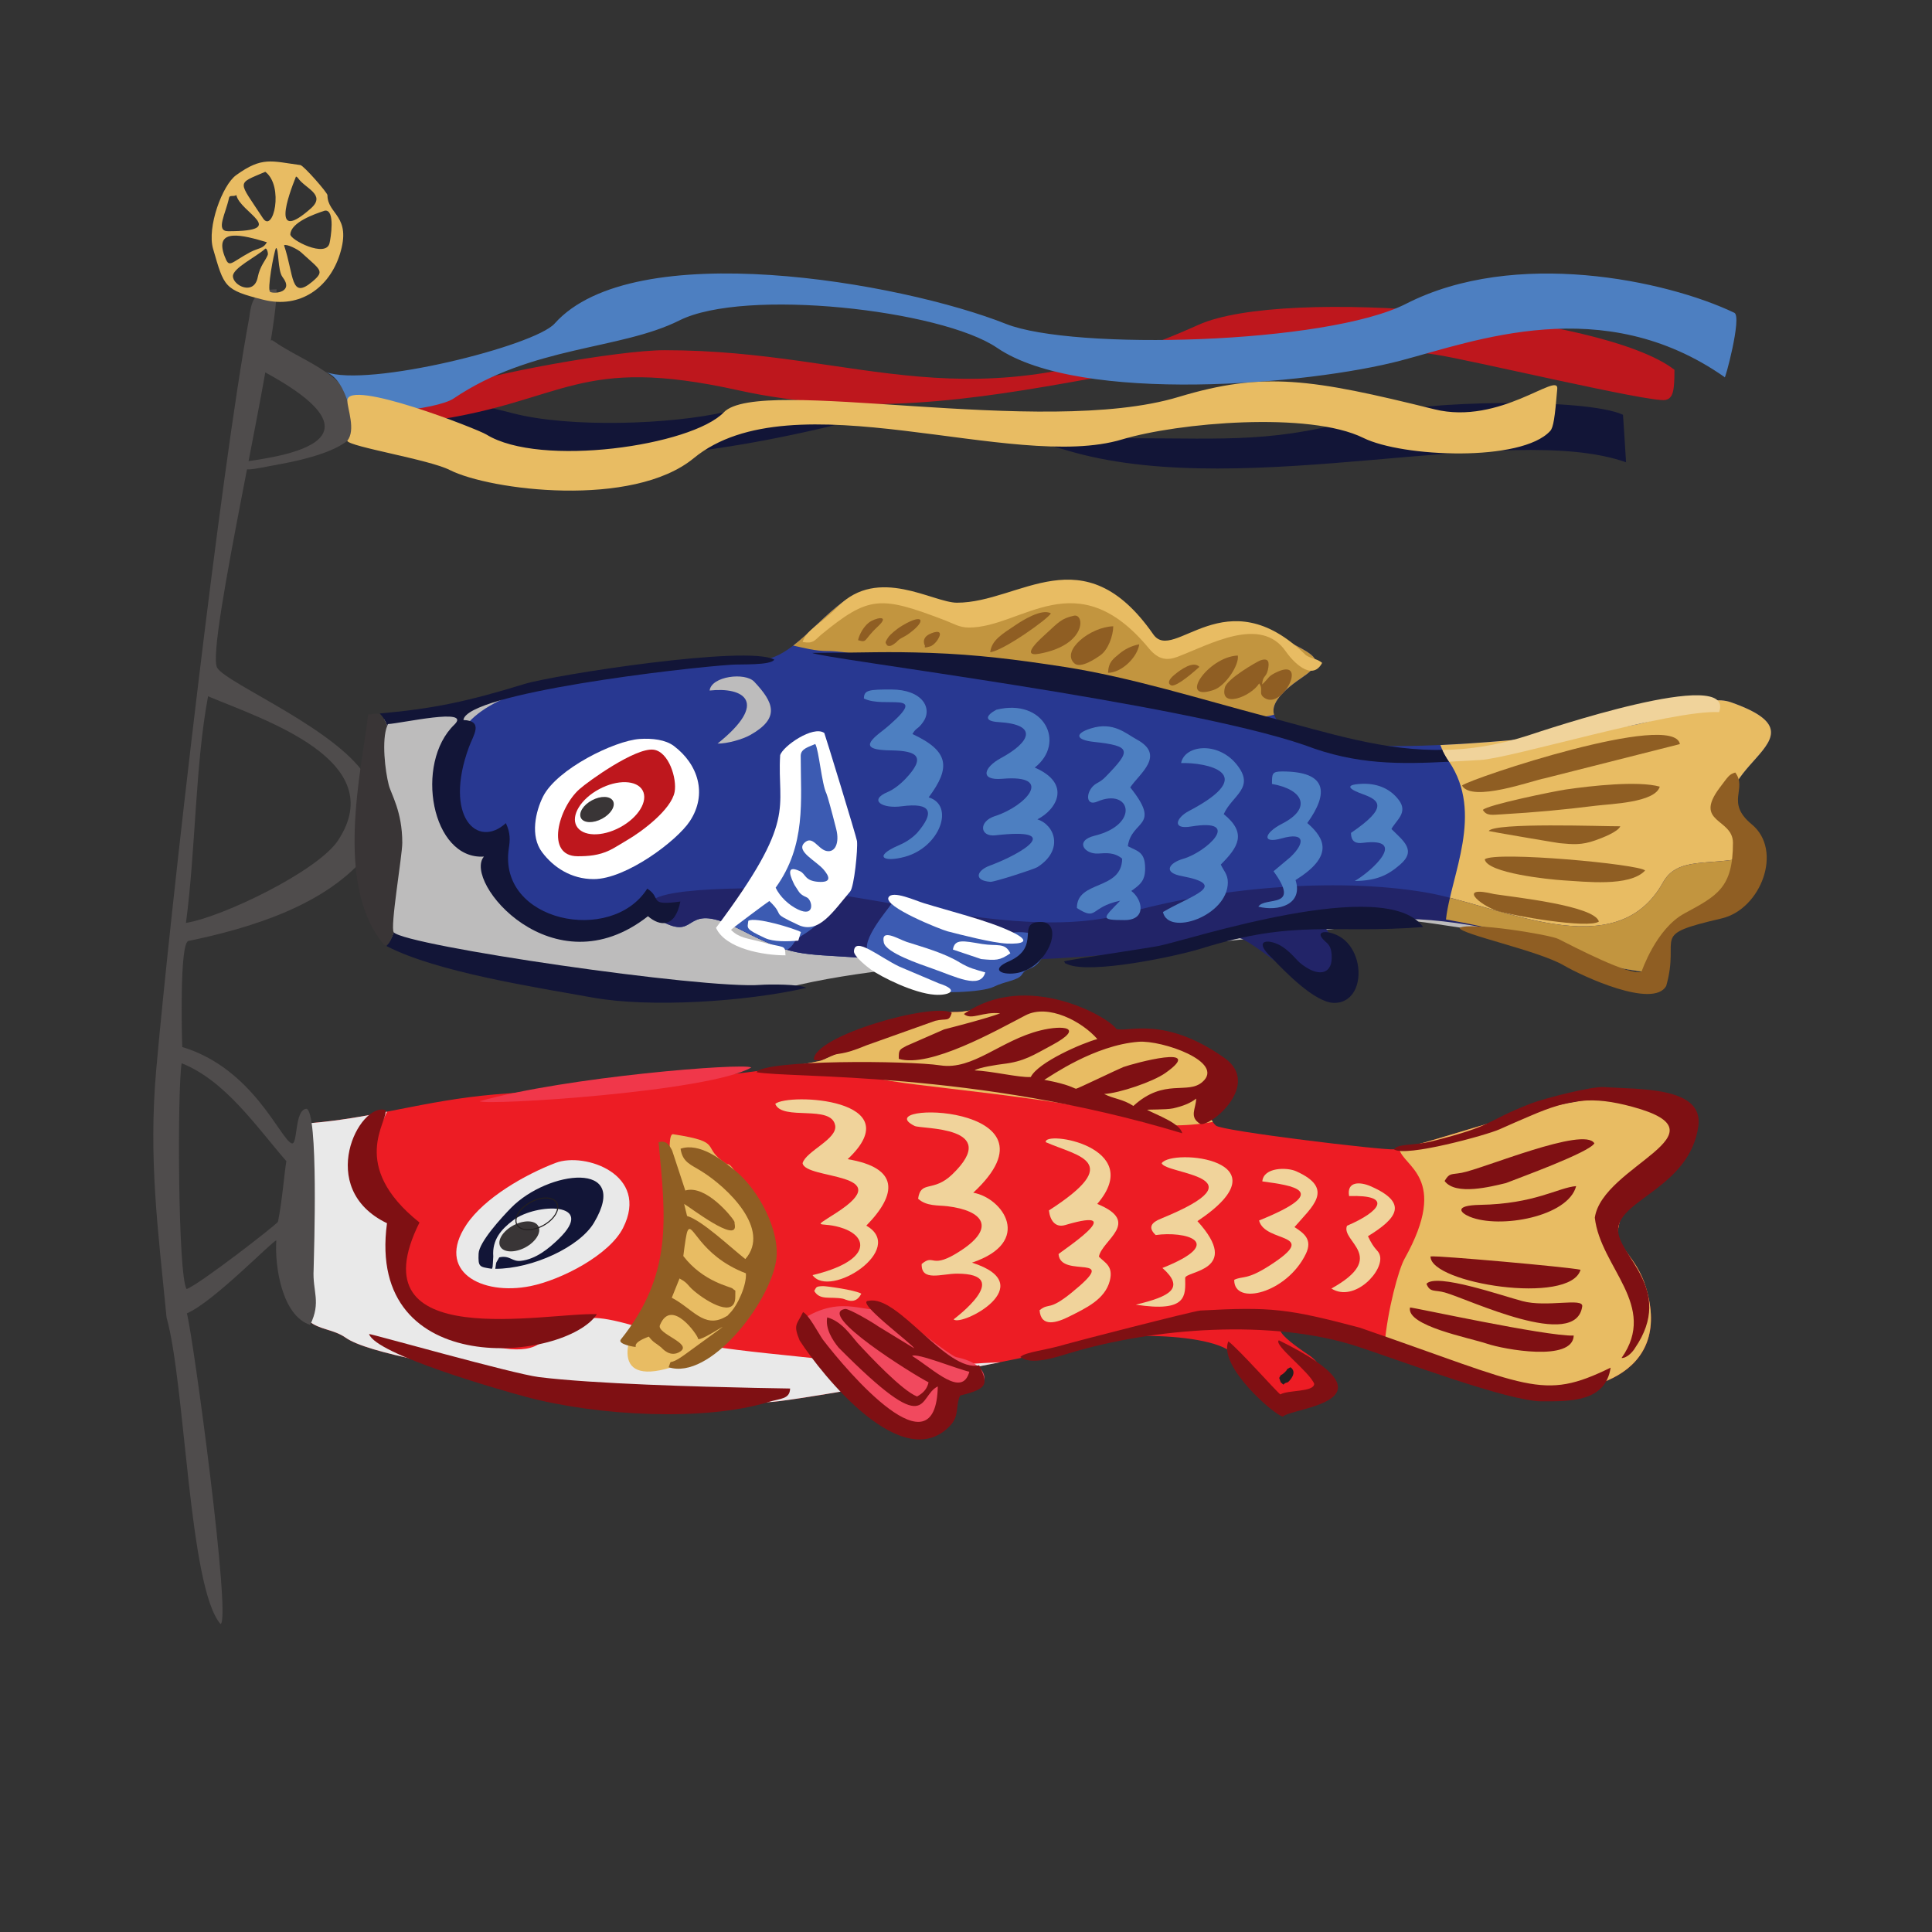 <svg xmlns="http://www.w3.org/2000/svg" xmlns:xlink="http://www.w3.org/1999/xlink" width="96" zoomAndPan="magnify" viewBox="0 0 72 72" height="96" preserveAspectRatio="xMidYMid meet" version="1.2"><rect x="0" y="0" width="72" height="72" fill="#333333" stroke="none"/><defs><clipPath id="191a4be75d"><path d="M 16.402 21.895 L 66 21.895 L 66 36.25 L 16.402 36.25 Z M 16.402 21.895 "/></clipPath><clipPath id="70bc8cb732"><path d="M 53.676 26.062 L 66 26.062 L 66 36.25 L 53.676 36.25 Z M 53.676 26.062 "/></clipPath><clipPath id="fe1384194c"><path d="M 5.715 10.715 L 13.863 10.715 L 13.863 60.523 L 5.715 60.523 Z M 5.715 10.715 "/></clipPath></defs><g id="27ff782b51"><path style=" stroke:none;fill-rule:evenodd;fill:#121537;fill-opacity:1;" d="M 12.945 14.926 C 14.559 14.418 17.504 14.98 19.117 15.402 C 21.219 15.949 25.008 15.824 27.066 15.344 C 32.156 14.156 37.188 16.332 42.152 16.332 C 45.754 16.332 47.562 16.527 51.082 15.484 C 53 14.914 59.121 14.824 60.484 15.457 C 60.484 15.457 60.586 16.969 60.598 17.227 C 56.234 15.691 46.562 18.656 40.039 16.863 C 37.758 16.234 34.426 15.031 31.484 15.754 C 26.699 16.93 20.383 17.977 13.086 15.992 C 12.809 15.918 12.934 15.391 12.945 14.926 "/><path style=" stroke:none;fill-rule:evenodd;fill:#be171d;fill-opacity:1;" d="M 12.973 15.008 C 12.621 14.59 15.492 14.977 16.633 14.52 C 18.098 13.938 23.047 13.051 24.766 13.051 C 32.176 13.051 36.047 15.992 44.664 12.105 C 47.863 10.664 59.738 11.707 62.402 13.781 C 62.402 14.543 62.359 14.848 62.062 14.906 C 61.512 15.012 54.734 13.398 53.5 13.215 C 44.352 11.848 36.727 16.582 27.508 14.543 C 21.535 13.223 21.098 14.941 16.129 15.672 C 15.43 15.773 12.984 16.289 12.984 15.43 C 12.984 15.273 12.984 15.168 12.973 15.008 "/><path style=" stroke:none;fill-rule:evenodd;fill:#ed1c24;fill-opacity:1;" d="M 11.613 41.852 C 14.004 41.648 15.797 41.016 18.453 40.785 C 20.363 40.617 27.598 40.191 30.578 39.531 C 30.715 39.5 34.543 37.691 35.578 37.715 C 36.707 37.746 39.445 36.387 40.852 38.219 C 40.863 38.234 44.441 39.188 44.891 39.398 C 46.098 39.965 44.555 41.27 45.316 41.949 C 45.535 42.148 51.523 42.871 51.949 42.832 C 53 42.73 56.316 41.453 58.895 41.031 C 61.191 40.652 62.832 41.027 62.832 42.48 C 62.832 43.695 60.664 43.613 60.305 45.793 C 60.191 46.465 60.98 46.805 61.332 47.957 C 62.367 51.328 59.039 52.086 56.812 51.801 C 55.438 51.625 50.023 49.457 49.508 49.465 C 48.605 49.488 46.383 48.898 48.77 50.496 C 50.484 51.641 47.52 53.992 46.051 50.598 C 45.621 49.605 40.922 49.578 39.711 50.207 C 39.199 50.473 29.555 52.254 28.613 52.254 C 26.156 52.254 14.488 50.988 12.887 49.855 C 12.43 49.531 11.898 49.562 11.512 49.23 C 10.512 48.383 10.766 42.289 11.613 41.852 "/><path style=" stroke:none;fill-rule:evenodd;fill:#e8bc63;fill-opacity:1;" d="M 52.145 42.805 C 53.363 42.594 56.461 41.43 58.895 41.031 C 61.191 40.652 62.832 41.027 62.832 42.48 C 62.832 43.695 60.664 43.613 60.305 45.793 C 60.191 46.465 60.98 46.805 61.332 47.957 C 62.367 51.328 59.039 52.086 56.812 51.801 C 55.941 51.691 53.441 50.777 51.598 50.125 C 51.707 48.824 52.125 47.293 52.344 46.91 C 54.051 43.859 52.258 43.477 52.145 42.805 "/><path style=" stroke:none;fill-rule:evenodd;fill:#e8bc63;fill-opacity:1;" d="M 29.941 39.656 C 30.168 39.617 30.383 39.574 30.578 39.531 C 30.715 39.5 34.543 37.691 35.578 37.715 C 36.707 37.746 39.445 36.387 40.852 38.219 C 40.863 38.234 44.441 39.188 44.891 39.398 C 46.02 39.93 44.742 41.105 45.195 41.812 C 44.137 41.996 43.07 41.984 42.438 41.754 C 40.152 40.922 33.34 40.453 32.684 40.172 C 31.121 39.504 30.551 39.898 30.16 39.742 C 30.082 39.711 30.012 39.684 29.941 39.656 "/><path style=" stroke:none;fill-rule:evenodd;fill:#e9e9e9;fill-opacity:1;" d="M 11.613 41.852 C 12.621 41.766 13.52 41.605 14.422 41.43 C 14.312 41.672 14.18 41.953 14.023 42.281 C 13.102 44.207 14.816 44.809 14.816 45.984 C 14.816 47.082 14.645 46.922 14.902 47.918 C 15.23 49.184 19.594 51.246 20.355 49.785 C 22.059 49.516 20.809 48.418 24.852 49.797 C 26.586 50.391 30.387 50.516 32.699 50.926 C 33.609 51.086 35.668 50.828 37.277 50.766 C 34.207 51.379 29.273 52.254 28.613 52.254 C 26.156 52.254 14.488 50.988 12.887 49.855 C 12.43 49.531 11.898 49.562 11.512 49.23 C 10.512 48.383 10.766 42.289 11.613 41.852 "/><path style=" stroke:none;fill-rule:evenodd;fill:#bdbcbc;fill-opacity:1;" d="M 21.02 25.383 C 20.445 25.547 13.969 26.789 13.969 26.926 C 13.969 29.062 14.324 30.125 14.324 32.352 C 14.324 36.242 13.789 34.676 18.625 36.219 C 20.984 36.973 26.84 37.434 29.324 36.809 C 34.344 35.539 42.633 35.73 51.848 34.316 C 53.023 34.137 56.598 35.258 56.715 34.363 C 57.281 30.07 48.766 30.609 46.449 30.156 C 44.926 29.855 44.328 30.336 42.57 29.828 C 40.422 29.211 35.477 29.27 32.367 28.406 C 28.707 27.391 26.324 26.945 22.863 25.684 C 22.465 25.539 21.305 25.918 21.02 25.383 "/><g clip-rule="nonzero" clip-path="url(#191a4be75d)"><path style=" stroke:none;fill-rule:evenodd;fill:#283891;fill-opacity:1;" d="M 17.012 28.094 C 17.035 28.477 14.898 30.98 18.508 31.117 C 18.805 33.523 19.473 34.711 22.301 34.711 C 23.789 34.711 22.879 33.434 24.738 34.375 C 26.055 35.039 25.402 33.527 27.605 34.648 C 29.562 35.652 29.742 35.535 32.027 35.688 C 36.461 35.984 41.082 35.199 45.242 34.578 C 50.504 33.797 51.91 33.684 57.016 34.945 C 59.535 35.57 58.52 35.816 61.176 36.207 C 62.848 36.453 61.047 34.914 64.016 33.523 C 64.359 33.367 65.43 31.77 64.918 31.141 C 62.859 28.609 68.555 27.59 64.508 26.172 C 63.586 25.848 62.422 26.676 61.094 26.977 C 59.387 27.355 50.406 28.363 49.102 27.398 C 49.09 27.387 45.836 27.059 48.512 25.258 C 49.598 24.527 48.859 24.371 47.398 23.598 C 45.32 22.496 44.133 25.793 41.707 22.516 C 40.266 20.566 36.484 24.133 33.562 22.273 C 31.613 21.031 30.352 24.016 28.723 24.527 C 28.066 24.73 22.535 25.164 21.859 25.25 C 18.77 25.648 16.922 26.73 17.012 28.094 "/></g><g clip-rule="nonzero" clip-path="url(#70bc8cb732)"><path style=" stroke:none;fill-rule:evenodd;fill:#e8bc63;fill-opacity:1;" d="M 53.887 34.266 C 54.785 34.422 55.797 34.645 57.016 34.945 C 59.535 35.57 58.52 35.816 61.176 36.207 C 62.848 36.453 61.047 34.914 64.016 33.523 C 64.359 33.367 65.43 31.77 64.918 31.141 C 62.859 28.609 68.555 27.59 64.508 26.172 C 63.586 25.848 62.422 26.676 61.094 26.977 C 60.102 27.195 56.652 27.629 53.68 27.766 C 53.742 27.949 53.848 28.152 54 28.379 C 55.309 30.316 54.074 32.602 53.887 34.266 "/></g><path style=" stroke:none;fill-rule:evenodd;fill:#222468;fill-opacity:1;" d="M 24.16 34.117 C 24.316 34.172 24.504 34.254 24.738 34.375 C 26.055 35.039 25.402 33.527 27.605 34.648 C 29.562 35.652 29.742 35.535 32.027 35.688 C 36.461 35.984 40.883 35.754 45.043 35.133 C 45.434 35.074 45.805 35.016 46.156 34.961 C 46.508 34.906 49.137 37.176 49.449 37.086 C 51.941 36.371 48.789 34.531 49.504 34.434 C 51.844 34.117 53.684 34.121 57.016 34.945 C 59.535 35.57 58.52 35.816 61.176 36.207 C 62.848 36.453 61.047 34.914 64.016 33.523 C 64.25 33.418 64.82 32.641 65 31.961 C 63.691 32.27 62.512 31.918 61.977 32.883 C 60.211 36.066 55.883 33.715 53.086 33.25 C 49.684 32.684 45.246 33.094 41.895 34.051 C 38.027 35.152 32.055 33.098 28.668 33.098 C 24.109 33.098 23.988 33.551 24.16 34.117 "/><path style=" stroke:none;fill-rule:evenodd;fill:#c2953f;fill-opacity:1;" d="M 64.293 33.273 C 64.289 33.281 64.281 33.289 64.273 33.297 Z M 57.016 34.945 C 57.055 34.957 57.094 34.965 57.133 34.977 C 57.168 34.984 57.207 34.996 57.242 35.004 C 57.277 35.012 57.312 35.023 57.348 35.031 C 57.383 35.043 57.414 35.051 57.449 35.059 C 57.48 35.07 57.512 35.078 57.543 35.086 C 57.574 35.094 57.605 35.105 57.637 35.113 C 57.668 35.121 57.695 35.129 57.727 35.137 C 57.754 35.148 57.781 35.156 57.809 35.164 C 57.836 35.172 57.863 35.18 57.891 35.188 C 57.914 35.199 57.941 35.207 57.965 35.215 C 57.992 35.223 58.016 35.23 58.039 35.238 C 58.062 35.246 58.086 35.254 58.109 35.262 C 58.129 35.27 58.152 35.277 58.176 35.285 C 58.195 35.293 58.215 35.301 58.238 35.309 C 58.258 35.316 58.277 35.324 58.297 35.328 C 58.316 35.336 58.336 35.344 58.355 35.352 C 58.375 35.359 58.391 35.367 58.41 35.375 C 58.43 35.383 58.445 35.387 58.465 35.395 C 58.48 35.402 58.496 35.41 58.516 35.418 C 58.531 35.422 58.547 35.43 58.562 35.438 C 58.578 35.445 58.594 35.449 58.609 35.457 C 58.625 35.465 58.641 35.469 58.652 35.477 C 58.668 35.484 58.684 35.492 58.695 35.496 C 58.711 35.504 58.727 35.512 58.738 35.516 C 58.754 35.523 58.766 35.531 58.781 35.535 C 58.793 35.543 58.805 35.547 58.82 35.555 C 58.832 35.562 58.844 35.566 58.859 35.574 C 58.871 35.578 58.883 35.586 58.895 35.594 L 58.934 35.609 L 58.969 35.629 L 59.008 35.645 C 59.02 35.652 59.031 35.66 59.043 35.664 C 59.059 35.672 59.07 35.676 59.082 35.684 C 59.094 35.688 59.105 35.691 59.117 35.699 C 59.129 35.703 59.145 35.711 59.156 35.715 C 59.168 35.723 59.18 35.727 59.195 35.734 C 59.207 35.738 59.219 35.746 59.234 35.75 C 59.246 35.758 59.258 35.762 59.273 35.766 C 59.285 35.773 59.301 35.777 59.312 35.785 C 59.328 35.789 59.344 35.797 59.355 35.801 C 59.371 35.805 59.387 35.812 59.398 35.816 C 59.414 35.824 59.43 35.828 59.445 35.832 C 59.461 35.84 59.477 35.844 59.492 35.852 C 59.508 35.855 59.523 35.859 59.543 35.867 C 59.559 35.871 59.574 35.879 59.594 35.883 C 59.609 35.891 59.629 35.895 59.645 35.898 C 59.664 35.906 59.684 35.91 59.699 35.918 C 59.719 35.922 59.738 35.926 59.758 35.934 C 59.781 35.938 59.801 35.945 59.82 35.949 C 59.84 35.953 59.863 35.961 59.883 35.965 C 59.906 35.973 59.93 35.977 59.949 35.98 C 59.973 35.988 59.996 35.992 60.02 36 C 60.047 36.004 60.07 36.012 60.094 36.016 C 60.121 36.02 60.145 36.027 60.172 36.031 C 60.199 36.039 60.227 36.043 60.254 36.047 C 60.281 36.055 60.309 36.059 60.336 36.066 C 60.367 36.07 60.395 36.078 60.426 36.082 C 60.457 36.09 60.488 36.094 60.52 36.102 C 60.551 36.105 60.586 36.113 60.617 36.117 C 60.652 36.125 60.684 36.129 60.719 36.137 C 60.754 36.141 60.789 36.145 60.828 36.152 C 60.863 36.16 60.898 36.164 60.938 36.172 C 60.977 36.176 61.016 36.184 61.055 36.188 C 61.094 36.195 61.137 36.199 61.176 36.207 C 62.848 36.453 61.047 34.914 64.016 33.523 C 64.023 33.523 64.027 33.52 64.031 33.52 L 64.035 33.516 C 64.039 33.512 64.047 33.512 64.051 33.508 C 64.059 33.504 64.062 33.5 64.066 33.496 L 64.07 33.492 C 64.078 33.488 64.082 33.484 64.086 33.48 L 64.09 33.48 C 64.094 33.473 64.102 33.469 64.109 33.465 L 64.113 33.461 C 64.117 33.457 64.121 33.453 64.129 33.449 L 64.133 33.441 C 64.137 33.438 64.145 33.434 64.152 33.426 L 64.156 33.422 C 64.16 33.418 64.164 33.41 64.172 33.406 L 64.176 33.402 C 64.184 33.395 64.191 33.387 64.195 33.383 L 64.203 33.375 C 64.207 33.371 64.211 33.363 64.219 33.359 L 64.223 33.352 C 64.23 33.344 64.238 33.336 64.246 33.332 L 64.25 33.324 C 64.254 33.316 64.262 33.312 64.266 33.305 L 64.273 33.297 C 64.281 33.289 64.289 33.281 64.293 33.273 C 64.297 33.27 64.301 33.266 64.301 33.266 C 64.305 33.258 64.312 33.254 64.316 33.246 C 64.32 33.242 64.324 33.238 64.324 33.234 C 64.332 33.227 64.336 33.223 64.34 33.215 C 64.348 33.211 64.352 33.203 64.355 33.195 C 64.359 33.191 64.363 33.188 64.367 33.184 C 64.371 33.176 64.375 33.172 64.379 33.168 C 64.383 33.16 64.387 33.156 64.391 33.152 C 64.398 33.145 64.406 33.133 64.41 33.125 C 64.414 33.121 64.418 33.117 64.422 33.113 C 64.426 33.105 64.43 33.098 64.434 33.094 L 64.441 33.082 C 64.449 33.07 64.461 33.059 64.469 33.047 L 64.473 33.035 C 64.48 33.031 64.484 33.023 64.488 33.016 L 64.496 33.004 C 64.512 32.98 64.527 32.957 64.543 32.934 L 64.551 32.926 C 64.566 32.898 64.582 32.875 64.598 32.848 L 64.602 32.844 C 64.621 32.816 64.637 32.785 64.652 32.758 L 64.656 32.758 C 64.801 32.508 64.93 32.227 65 31.961 C 63.691 32.27 62.512 31.918 61.977 32.883 C 60.398 35.723 56.785 34.156 54.035 33.457 C 53.969 33.738 53.914 34.012 53.887 34.266 C 54.785 34.422 55.797 34.645 57.016 34.945 "/><path style=" stroke:none;fill-rule:evenodd;fill:#3c5bb2;fill-opacity:1;" d="M 27.293 34.5 C 27.391 34.543 27.492 34.594 27.605 34.648 C 28.375 35.043 28.871 35.266 29.328 35.398 C 29.43 35.34 29.52 35.254 29.594 35.129 C 29.754 34.863 30.109 34.82 30.59 34.309 C 31.297 33.551 31.09 33.473 31.641 32.637 C 31.809 32.375 31.203 27.945 30.727 27.891 C 30.691 27.723 30.469 27.754 30.383 27.727 C 29.812 27.543 29.25 29.172 29.266 29.824 C 29.277 30.348 29.258 31.707 29.031 32.195 C 28.066 34.262 28.5 33.004 27.469 34.246 C 27.387 34.344 27.332 34.426 27.293 34.5 "/><path style=" stroke:none;fill-rule:evenodd;fill:#283891;fill-opacity:1;" d="M 47.48 26.633 C 47.379 26.312 47.602 25.871 48.512 25.258 C 49.598 24.527 48.859 24.371 47.398 23.598 C 45.32 22.496 44.133 25.793 41.707 22.516 C 40.266 20.566 36.484 24.133 33.562 22.273 C 31.961 21.254 30.824 23.09 29.562 24.059 C 29.926 24.137 30.379 24.266 30.852 24.262 C 32.102 24.254 36.305 25.371 37.91 25.238 C 39.832 25.082 45.766 27.18 47.48 26.633 "/><path style=" stroke:none;fill-rule:evenodd;fill:#c2953f;fill-opacity:1;" d="M 47.48 26.633 C 47.379 26.312 47.602 25.871 48.512 25.258 C 49.598 24.527 48.859 24.371 47.398 23.598 C 45.32 22.496 44.133 25.793 41.707 22.516 C 40.266 20.566 36.484 24.133 33.562 22.273 C 31.961 21.254 30.824 23.09 29.562 24.059 C 29.926 24.137 30.379 24.266 30.852 24.262 C 32.102 24.254 36.305 25.371 37.91 25.238 C 39.832 25.082 45.766 27.18 47.48 26.633 "/><g clip-rule="nonzero" clip-path="url(#fe1384194c)"><path style=" stroke:none;fill-rule:evenodd;fill:#4f4c4c;fill-opacity:1;" d="M 8.219 60.523 C 8.629 60.398 7.207 49.855 6.965 48.945 C 7.957 48.52 10.145 46.25 10.297 46.227 C 10.234 47.156 10.496 49.027 11.559 49.375 C 11.98 48.512 11.641 48.141 11.688 47.312 C 11.703 46.684 11.875 41.406 11.418 41.32 C 10.965 41.363 11.105 42.684 10.871 42.609 C 10.453 42.469 9.438 39.816 6.793 39.02 C 6.773 38.531 6.695 35.242 7.008 35.07 C 9.34 34.586 12.172 33.738 13.715 31.809 C 13.859 30.602 13.824 29.766 13.715 29.062 C 12.719 27.234 8.461 25.492 8.094 24.887 C 7.645 24.148 10.379 12.621 10.305 10.781 C 9.625 10.793 9.383 11.008 9.293 11.812 C 8.215 17.59 6.336 34.051 5.82 39.883 C 5.531 43.203 5.887 45.816 6.207 49.098 C 6.91 51.602 7.035 59.172 8.219 60.523 Z M 6.93 34.395 C 7.293 31.664 7.277 28.473 7.754 25.949 C 9.875 26.836 14.559 28.344 12.598 31.32 C 11.848 32.457 8.312 34.168 6.93 34.395 Z M 6.77 39.625 C 8.395 40.27 9.555 41.988 10.672 43.273 C 10.605 43.637 10.512 44.801 10.359 45.531 C 10.34 45.609 7.422 47.879 6.953 48.039 C 6.629 47.531 6.605 40.594 6.77 39.625 "/></g><path style=" stroke:none;fill-rule:evenodd;fill:#121537;fill-opacity:1;" d="M 14.43 27.051 C 14.371 26.875 14.277 26.719 14.145 26.59 C 16.184 26.41 17.465 26.129 19.539 25.492 C 20.641 25.152 27.871 24.027 28.855 24.582 C 28.73 24.805 27.566 24.746 27.254 24.773 C 25.461 24.887 17.383 25.832 17.27 26.832 C 18.039 26.867 17.637 27.402 17.477 27.84 C 16.523 30.434 17.793 31.645 18.852 30.676 C 19.031 31.055 19.008 31.324 18.961 31.621 C 18.551 34.359 22.797 35.215 24.121 33.117 C 24.684 33.469 24.121 33.766 25.355 33.598 C 25.156 34.594 24.586 34.523 24.148 34.145 C 20.613 36.918 17.238 32.848 18.035 31.922 C 16.082 32.051 15.43 28.441 16.938 27 C 17.582 26.359 14.965 26.957 14.457 26.984 C 14.449 27.004 14.438 27.027 14.43 27.051 Z M 14.406 35.258 C 16.277 36.23 19.945 36.789 22.086 37.176 C 24.211 37.562 27.801 37.332 30.047 36.816 C 29.824 36.672 28.652 36.68 28.352 36.703 C 26.223 36.871 15.129 35.246 14.676 34.746 C 14.602 34.934 14.512 35.109 14.406 35.258 "/><path style=" stroke:none;fill-rule:evenodd;fill:#393536;fill-opacity:1;" d="M 14.316 35.211 C 14.5 35.309 14.621 34.887 14.676 34.746 C 14.527 34.582 14.992 31.891 14.992 31.41 C 14.992 30.238 14.578 29.605 14.488 29.254 C 14.355 28.738 14.215 27.582 14.43 27.051 C 14.371 26.875 14.277 26.719 14.145 26.59 C 14.008 26.602 13.867 26.613 13.719 26.625 C 13.48 28.707 12.434 33 14.316 35.211 "/><path style=" stroke:none;fill-rule:evenodd;fill:#7f1013;fill-opacity:1;" d="M 35.922 37.789 C 36.199 38.039 36.641 37.684 37.273 37.766 C 36.684 37.977 35.781 38.207 35.184 38.363 L 33.781 38.977 C 33.52 39.117 33.488 39.121 33.496 39.461 C 34.656 39.809 37.125 38.406 38.215 37.84 C 39.066 37.395 40.328 38.07 40.895 38.723 C 40.348 38.867 38.691 39.582 38.414 40.137 C 37.965 40.164 36.973 39.914 36.32 39.891 C 36.473 39.781 37.176 39.676 37.375 39.652 C 38.18 39.559 38.523 39.312 39.191 38.957 C 40.473 38.27 39.598 38.195 38.77 38.402 C 37.285 38.77 36.262 39.891 35.043 39.703 C 33.871 39.523 28.52 39.484 28.191 39.957 C 29.5 40.195 36.32 39.891 44.059 42.234 C 43.977 41.859 43.129 41.562 42.754 41.363 C 42.719 41.34 43.453 41.363 43.719 41.305 C 44.082 41.223 44.371 41.109 44.578 40.941 C 44.574 41.312 44.297 41.625 44.734 41.887 C 45.137 41.992 47.016 40.41 45.637 39.43 C 43.398 37.844 42.043 38.477 41.605 38.348 C 41.312 37.895 38.254 36.148 35.922 37.789 Z M 38.918 40.242 C 39.156 40.105 40.777 38.953 42.43 38.824 C 43.305 38.758 45.668 39.574 44.812 40.32 C 44.258 40.809 43.391 40.16 42.238 41.215 C 41.82 40.945 41.531 40.965 41.148 40.77 C 41.719 40.738 42.965 40.316 43.43 39.988 C 44.98 38.891 42.27 39.621 41.863 39.766 C 41.648 39.852 40.148 40.578 40.102 40.574 C 40.016 40.566 39.879 40.418 38.918 40.242 "/><path style=" stroke:none;fill-rule:evenodd;fill:#121537;fill-opacity:1;" d="M 30.273 24.332 C 30.512 24.531 44.016 26.18 48.633 27.773 C 50.555 28.508 52.172 28.48 54.004 28.387 C 54.004 28.383 54 28.383 54 28.379 C 53.895 28.227 53.816 28.082 53.754 27.949 C 53.789 27.949 53.824 27.949 53.863 27.945 C 51.602 28.004 49.566 27.328 47.18 26.699 C 44.766 26.062 42.137 25.238 39.676 24.855 C 37.832 24.57 36.398 24.395 34.684 24.332 C 33.004 24.273 32.363 24.324 30.273 24.332 "/><path style=" stroke:none;fill-rule:evenodd;fill:#f0d39b;fill-opacity:1;" d="M 54.004 28.387 C 54.375 28.367 54.758 28.344 55.152 28.324 C 56.289 28.27 62.27 26.445 64.066 26.539 C 64.711 24.789 57.5 27.23 56.93 27.414 C 55.793 27.781 54.754 27.934 53.754 27.949 C 53.816 28.082 53.895 28.227 54 28.379 C 54 28.383 54.004 28.383 54.004 28.387 "/><path style=" stroke:none;fill-rule:evenodd;fill:#8f5e23;fill-opacity:1;" d="M 33.414 23.926 C 33.512 23.797 33.66 23.758 33.812 23.656 C 34.547 23.148 34.434 22.832 33.641 23.305 C 33.379 23.457 33.164 23.668 33.125 23.719 C 32.91 24.02 33.047 23.953 33.051 24.047 C 33.168 24.125 33.285 24.027 33.414 23.926 "/><path style=" stroke:none;fill-rule:evenodd;fill:#ffffff;fill-opacity:1;" d="M 26.684 34.578 C 27.035 35.355 28.457 35.605 29.273 35.602 C 29.246 35.18 29.281 35.355 28.305 35.086 C 27.871 34.969 27.539 34.957 27.242 34.652 C 27.297 34.59 28.633 33.594 28.672 33.578 C 29.309 34.188 28.641 33.949 29.75 34.469 C 30.516 34.828 31.055 33.957 31.684 33.223 C 31.832 33.047 31.973 31.652 31.938 31.344 C 31.918 31.191 30.734 27.328 30.719 27.316 C 30.305 27.023 29.172 27.809 29.074 28.145 C 28.953 30.168 29.742 30.488 26.684 34.578 Z M 29.84 28.168 C 29.84 27.895 30.156 27.832 30.383 27.727 C 30.52 27.957 30.621 29.215 30.801 29.578 C 30.832 29.641 30.992 30.215 31.164 30.898 C 31.293 31.402 31.129 31.793 30.789 31.711 C 30.48 31.637 30.281 31.113 29.977 31.41 C 29.648 31.727 30.43 32.086 30.703 32.418 C 30.879 32.629 31.039 32.902 30.492 32.863 C 29.984 32.824 30.031 32.57 29.816 32.469 C 29.215 32.18 29.5 32.758 29.609 32.98 C 29.789 33.242 29.773 33.316 30.062 33.441 C 30.277 33.535 30.391 34.203 29.742 33.895 C 29.395 33.73 29.066 33.418 28.906 33.082 C 30.051 31.496 29.84 29.848 29.84 28.168 "/><path style=" stroke:none;fill-rule:evenodd;fill:#e9e9e9;fill-opacity:1;" d="M 20.711 43.336 C 19.57 43.77 18.047 44.641 17.379 45.645 C 16.227 47.375 17.938 48.297 19.766 47.93 C 20.93 47.695 22.715 46.762 23.219 45.762 C 24.227 43.77 21.793 42.926 20.711 43.336 "/><path style=" stroke:none;fill-rule:evenodd;fill:#7f1013;fill-opacity:1;" d="M 38.023 50.57 C 38.43 50.902 39.422 50.559 39.836 50.434 C 42.98 49.48 47.426 49.137 50.613 50.188 C 52.277 50.738 56.219 52.223 57.453 52.223 C 58.488 52.223 59.832 52.262 60.023 50.969 C 57.453 52.223 57.043 51.676 50.672 49.477 C 48 48.773 47.383 48.695 44.734 48.84 C 44.492 48.852 39.895 50.039 39.711 50.098 C 38.922 50.336 38.238 50.375 38.023 50.57 "/><path style=" stroke:none;fill-rule:evenodd;fill:#7f1013;fill-opacity:1;" d="M 14.422 45.586 C 13.625 51.488 21.07 50.734 22.246 48.977 C 20.414 48.891 13.18 50.48 15.633 45.559 C 12.961 43.426 14.484 41.773 14.367 41.371 C 13.398 41.051 11.73 44.289 14.422 45.586 "/><path style=" stroke:none;fill-rule:evenodd;fill:#7f1013;fill-opacity:1;" d="M 51.949 42.832 C 52.375 43.137 55.418 42.297 55.883 42.086 C 56.27 41.91 56.676 41.738 57.02 41.59 C 58.504 40.949 59.344 40.844 60.832 41.246 C 64.531 42.246 59.719 43.426 59.434 45.379 C 59.645 47.242 61.809 48.652 60.43 50.609 C 60.641 50.617 60.867 50.352 60.926 50.246 C 62.453 48.02 60.234 46.773 60.305 45.793 C 60.379 44.691 62.977 44.234 63.293 41.965 C 63.496 40.484 61.07 40.605 59.785 40.512 C 59.316 40.477 57.539 40.938 57.062 41.121 C 55.27 41.816 55.797 41.918 53.352 42.535 C 52.695 42.699 52.098 42.613 51.949 42.832 "/><path style=" stroke:none;fill-rule:evenodd;fill:#8f5e23;fill-opacity:1;" d="M 64.582 31.41 C 64.582 33.082 64 33.379 62.777 34.039 C 61.707 34.617 61.184 36.203 61.176 36.207 C 60.781 36.402 58.598 35.254 58.074 34.992 C 57.754 34.832 54.816 34.352 54.391 34.578 C 54.43 34.816 57.324 35.422 58.277 35.977 C 58.988 36.391 61.609 37.598 62.094 36.746 C 62.641 34.832 61.41 34.867 64.16 34.227 C 65.621 33.887 66.461 31.695 65.285 30.723 C 64.285 29.898 65.133 29.406 64.668 28.789 C 64.441 28.863 64.43 28.902 64.086 29.359 C 63.098 30.676 64.582 30.488 64.582 31.41 "/><path style=" stroke:none;fill-rule:evenodd;fill:#e8bc63;fill-opacity:1;" d="M 35.664 22.461 C 34.766 22.461 32.734 21.082 31.234 22.598 C 30.574 23.266 30.023 23.496 29.914 23.926 C 30.312 23.992 30.348 23.875 30.594 23.66 C 32.383 22.195 32.797 22.191 35.246 23.129 C 35.539 23.242 35.758 23.387 36.109 23.387 C 38.094 23.387 40.121 20.898 42.82 24.168 C 43.188 24.609 43.512 24.613 43.875 24.48 C 45.078 24.027 46.984 22.922 47.918 24.277 C 48.141 24.602 48.883 25.438 49.273 24.703 C 49.059 24.531 48.891 24.562 48.668 24.418 C 45.672 21.469 43.746 24.738 42.98 23.641 C 40.371 19.891 38.012 22.461 35.664 22.461 "/><path style=" stroke:none;fill-rule:evenodd;fill:#ffffff;fill-opacity:1;" d="M 22.125 32.762 C 23.328 32.762 25.223 31.34 25.707 30.605 C 26.375 29.594 26.016 28.477 25.109 27.797 C 24.797 27.566 24.312 27.508 23.836 27.539 C 22.898 27.605 20.758 28.656 20.238 29.684 C 19.965 30.23 19.742 31.156 20.207 31.766 C 20.621 32.316 21.281 32.762 22.125 32.762 "/><path style=" stroke:none;fill-rule:evenodd;fill:#7f1013;fill-opacity:1;" d="M 29.445 51.746 C 29.441 51.746 28.941 51.738 28.156 51.723 C 26.105 51.68 22.121 51.574 20.082 51.32 C 19.117 51.199 13.844 49.707 13.754 49.715 C 14 50.477 18.672 51.809 19.578 52.051 C 22.289 52.781 26.297 52.973 28.648 52.246 C 29.086 52.113 29.434 52.148 29.445 51.746 "/><path style=" stroke:none;fill-rule:evenodd;fill:#f0d39b;fill-opacity:1;" d="M 34.086 41.961 C 34.344 42.086 37.367 41.953 35.488 43.766 C 34.773 44.453 34.316 43.969 34.215 44.672 C 34.527 44.961 34.961 44.91 35.312 44.953 C 36.648 45.117 37.109 45.75 35.82 46.598 C 34.672 47.355 34.836 46.695 34.348 47.105 C 34.324 47.777 35.098 47.465 35.664 47.465 C 37.836 47.465 35.547 49.16 35.539 49.168 C 35.812 49.457 38.84 47.887 36.223 47.055 C 38.52 46.285 37.375 44.641 36.27 44.449 C 39.891 41.086 32.266 41.059 34.086 41.961 "/><path style=" stroke:none;fill-rule:evenodd;fill:#f0d39b;fill-opacity:1;" d="M 39.09 45.109 C 39.133 45.48 39.328 45.766 39.703 45.652 C 42.219 44.906 39.457 46.691 39.449 46.738 C 39.523 47.688 41.84 46.625 39.938 48.172 C 39.062 48.883 39.117 48.527 38.742 48.828 C 38.793 49.488 39.395 49.293 39.863 49.055 C 40.457 48.754 41.18 48.43 41.359 47.73 C 41.5 47.176 41.172 47.062 40.953 46.832 C 41.062 46.215 42.562 45.547 40.891 44.867 C 42.727 42.73 38.879 42.113 38.973 42.566 C 40.16 43.09 41.938 43.277 39.09 45.109 "/><path style=" stroke:none;fill-rule:evenodd;fill:#4d7fc1;fill-opacity:1;" d="M 40.766 27.648 C 42.184 27.801 42.156 27.969 41.207 28.945 C 41.09 29.07 40.973 29.137 40.875 29.191 C 40.465 29.414 40.41 30.082 40.898 29.871 C 42.121 29.344 42.508 30.723 40.793 31.145 C 40.035 31.332 40.414 31.844 40.934 31.809 C 41.199 31.793 41.52 31.75 41.82 32 C 41.805 33.199 40.125 32.793 40.133 33.84 C 40.914 34.336 40.594 33.812 41.746 33.566 C 41.121 34.219 40.957 34.289 41.91 34.289 C 42.734 34.289 42.59 33.531 42.16 33.203 C 42.477 32.977 42.676 32.836 42.676 32.367 C 42.676 31.742 42.398 31.727 42.031 31.535 C 42.168 30.539 43.309 30.832 42.121 29.344 C 42.461 28.832 43.449 28.152 42.371 27.562 C 41.953 27.336 41.496 26.883 40.656 27.145 C 40.02 27.344 40.105 27.578 40.766 27.648 "/><path style=" stroke:none;fill-rule:evenodd;fill:#f0d39b;fill-opacity:1;" d="M 28.891 41.137 C 29.145 41.789 30.988 41.145 31.125 41.945 C 31.211 42.453 30.035 42.902 29.91 43.348 C 30.012 43.977 33.543 43.668 31.16 45.203 C 30.145 45.855 30.613 45.48 31.445 45.785 C 32.406 46.137 32.391 47.016 30.281 47.52 C 30.926 48.422 33.805 46.547 32.285 45.676 C 33.441 44.496 33.516 43.523 31.59 43.199 C 33.984 40.945 29.387 40.727 28.891 41.137 "/><path style=" stroke:none;fill-rule:evenodd;fill:#4d7fc1;fill-opacity:1;" d="M 37.215 26.91 C 38.73 27 38.383 27.668 37.297 28.254 C 36.668 28.594 36.492 29.098 37.355 29.023 C 39.316 28.855 38.23 30.047 37.078 30.414 C 36.457 30.613 36.512 31.199 37.102 31.129 C 39.66 30.836 38.133 31.797 36.891 32.258 C 36.406 32.434 36.262 32.816 36.91 32.863 C 37.059 32.871 38.535 32.395 38.66 32.316 C 39.66 31.68 39.309 30.738 38.66 30.535 C 39.391 30.164 39.938 29.199 38.562 28.605 C 39.738 27.688 38.914 26.008 37.133 26.449 C 36.738 26.66 36.66 26.879 37.215 26.91 "/><path style=" stroke:none;fill-rule:evenodd;fill:#4d7fc1;fill-opacity:1;" d="M 44.016 28.438 C 44.918 28.406 47.016 28.805 44.301 30.227 C 43.84 30.469 43.652 30.926 44.391 30.801 C 46.332 30.48 44.965 31.754 44.098 32.004 C 43.57 32.156 43.32 32.516 44.039 32.648 C 45.844 32.992 44.391 33.367 43.34 33.988 C 43.535 34.902 45.758 34.137 45.758 32.883 C 45.758 32.578 45.594 32.441 45.496 32.219 C 46.141 31.574 46.484 31.051 45.605 30.34 C 45.926 29.625 46.809 29.363 46.07 28.469 C 45.363 27.617 44.141 27.77 44.016 28.438 "/><path style=" stroke:none;fill-rule:evenodd;fill:#be171d;fill-opacity:1;" d="M 21.531 31.91 C 21.914 31.91 22.309 31.883 22.711 31.691 C 22.898 31.605 23.168 31.426 23.367 31.312 C 23.914 30.996 25.016 30.176 25.141 29.512 C 25.234 29.023 24.926 28.008 24.352 27.938 C 23.68 27.859 21.945 29.098 21.594 29.41 C 20.82 30.094 20.301 31.91 21.531 31.91 "/><path style=" stroke:none;fill-rule:evenodd;fill:#4d7fc1;fill-opacity:1;" d="M 32.195 26.031 C 32.953 26.414 34.629 25.715 33.156 27.012 C 33.051 27.105 32.957 27.18 32.867 27.25 C 32.207 27.75 32.246 27.953 33.215 27.965 C 34.191 27.98 34.52 28.203 33.75 29.02 C 33.531 29.25 33.273 29.438 33.082 29.516 C 32.355 29.82 32.875 30.148 33.609 30.047 C 34.707 29.902 34.848 30.266 34.176 31.043 C 33.941 31.285 33.695 31.418 33.473 31.512 C 32.555 31.91 32.902 32.152 33.723 31.93 C 35.027 31.574 35.594 30.016 34.609 29.715 C 35.438 28.605 35.375 27.992 34.004 27.355 C 34.148 27.102 34.188 27.207 34.398 26.914 C 34.766 26.406 34.387 25.695 33.207 25.695 C 32.379 25.695 32.199 25.715 32.195 26.031 "/><path style=" stroke:none;fill-rule:evenodd;fill:#121537;fill-opacity:1;" d="M 39.652 35.832 C 39.742 35.938 39.617 35.859 39.789 35.938 C 40.656 36.309 43.816 35.645 44.773 35.348 C 48.309 34.242 49.672 34.816 53.035 34.547 C 51.641 32.594 44.312 35.027 43.191 35.25 C 42.738 35.34 39.691 35.785 39.652 35.832 "/><path style=" stroke:none;fill-rule:evenodd;fill:#f0d39b;fill-opacity:1;" d="M 43.293 43.348 C 43.414 43.766 47.195 43.816 43.258 45.418 C 42.902 45.562 42.773 45.75 43.07 46.027 C 44.156 45.871 45.75 46.285 43.32 47.254 C 44.168 48.004 43.617 48.312 42.328 48.621 C 44.25 48.918 44.18 48.289 44.168 47.629 C 44.164 47.359 46.32 47.375 44.625 45.508 C 48.059 43.215 43.676 42.789 43.293 43.348 "/><path style=" stroke:none;fill-rule:evenodd;fill:#4d7fc1;fill-opacity:1;" d="M 47.402 29.215 C 48.566 29.418 48.91 30.121 47.777 30.699 C 47.105 31.043 47.012 31.457 47.758 31.246 C 48.648 30.992 48.637 31.418 48.094 31.938 L 47.461 32.469 C 48.504 33.902 47.141 33.395 46.895 33.789 C 47.637 33.977 48.574 33.711 48.281 32.797 C 49.691 31.918 49.406 31.266 48.719 30.672 C 49.535 29.535 49.453 28.75 47.785 28.75 C 47.395 28.75 47.406 28.84 47.402 29.215 "/><path style=" stroke:none;fill-rule:evenodd;fill:#121537;fill-opacity:1;" d="M 18.332 47.285 C 18.344 47.27 18.352 47.223 18.352 47.234 C 18.359 47.266 18.379 46.922 18.383 46.824 C 18.336 46.203 18.676 45.812 19.133 45.469 C 19.984 44.832 22.27 44.777 20.816 46.176 C 20.461 46.52 19.977 46.926 19.41 46.988 C 19.082 47.027 18.996 46.766 18.605 46.859 C 18.473 47.113 18.508 46.949 18.457 47.285 C 19.859 47.285 21.609 46.461 22.137 45.566 C 23.527 43.227 20.418 43.613 19.047 45.012 C 18.695 45.371 17.852 46.289 17.836 46.719 C 17.816 47.223 17.863 47.211 18.332 47.285 "/><path style=" stroke:none;fill-rule:evenodd;fill:#f0d39b;fill-opacity:1;" d="M 47.043 44.027 C 48.148 44.18 49.684 44.367 46.922 45.484 C 47.137 46.348 49.266 45.906 47.32 47.16 C 46.453 47.719 46.324 47.539 45.996 47.695 C 45.98 48.684 47.961 48.195 48.668 46.723 C 48.922 46.188 48.59 45.957 48.242 45.73 C 48.887 44.973 49.773 44.305 48.301 43.648 C 47.961 43.496 47.086 43.496 47.043 44.027 "/><path style=" stroke:none;fill-rule:evenodd;fill:#8f5e23;fill-opacity:1;" d="M 54.484 29.273 C 54.848 29.922 57.129 29.082 57.555 29.008 L 62.605 27.73 C 62.375 26.484 54.84 29 54.484 29.273 "/><path style=" stroke:none;fill-rule:evenodd;fill:#4d7fc1;fill-opacity:1;" d="M 50.781 29.594 C 51.398 29.816 51.77 30.074 50.348 31.039 C 50.348 31.387 50.551 31.441 50.789 31.41 C 52.469 31.199 51.176 32.43 50.488 32.832 C 51.305 32.82 51.715 32.621 52.176 32.223 C 52.801 31.688 52.301 31.34 51.855 30.895 C 52.027 30.57 52.48 30.289 52.137 29.824 C 51.781 29.344 51.258 29.188 50.742 29.211 C 50.02 29.246 50.355 29.441 50.781 29.594 "/><path style=" stroke:none;fill-rule:evenodd;fill:#7f1013;fill-opacity:1;" d="M 48.977 51.574 C 48.957 51.887 48.012 51.793 47.715 51.965 C 47.605 51.902 46.184 50.297 45.777 49.988 C 45.383 50.918 47.52 52.762 47.812 52.793 C 48.148 52.441 52.344 52.258 47.66 49.949 C 47.438 50.109 48.816 51.133 48.977 51.574 "/><path style=" stroke:none;fill-rule:evenodd;fill:#121537;fill-opacity:1;" d="M 47.398 35.699 C 47.895 36.223 49.008 37.367 49.715 37.375 C 50.445 37.379 50.73 36.633 50.598 35.934 C 50.535 35.602 50.379 35.281 50.133 35.055 C 49.688 34.641 48.84 34.605 49.398 35.094 C 49.512 35.191 49.633 35.297 49.629 35.699 C 49.625 36.32 49.102 36.438 48.422 35.863 C 48.336 35.789 48.102 35.492 47.809 35.293 C 47.344 34.98 46.625 34.969 47.398 35.699 "/><path style=" stroke:none;fill-rule:evenodd;fill:#f0d39b;fill-opacity:1;" d="M 50.277 44.574 C 51.922 44.52 51.441 45.152 50.199 45.68 C 49.953 46.27 51.762 46.828 49.617 48.02 C 50.477 48.559 51.613 47.34 51.418 46.766 C 51.348 46.559 51.234 46.613 50.98 46.07 C 52.062 45.406 52.508 44.832 51.078 44.207 C 50.684 44.035 50.18 44.02 50.277 44.574 "/><path style=" stroke:none;fill-rule:evenodd;fill:#8f5e23;fill-opacity:1;" d="M 55.262 30.184 C 55.402 30.414 55.605 30.367 55.961 30.348 C 57.23 30.273 58.207 30.184 59.469 30.027 C 60.023 29.957 61.68 29.914 61.855 29.316 C 61.051 29.09 59.293 29.285 58.355 29.422 C 57.93 29.484 55.406 30 55.262 30.184 "/><path style=" stroke:none;fill-rule:evenodd;fill:#7f1013;fill-opacity:1;" d="M 53.836 44.012 C 54.246 44.57 55.59 44.215 56.121 44.09 C 56.605 43.898 59.219 42.953 59.418 42.609 C 59.043 41.965 55.27 43.559 54.473 43.707 C 54.062 43.781 54.023 43.703 53.836 44.012 "/><path style=" stroke:none;fill-rule:evenodd;fill:#8f5e23;fill-opacity:1;" d="M 55.332 32.023 C 55.41 32.535 57.727 32.777 58.273 32.809 C 59.047 32.852 60.734 33.062 61.309 32.441 C 61.082 32.203 55.746 31.711 55.332 32.023 "/><path style=" stroke:none;fill-rule:evenodd;fill:#7f1013;fill-opacity:1;" d="M 52.547 48.727 C 52.402 49.414 54.766 49.855 55.422 50.078 C 56.035 50.285 58.613 50.766 58.648 49.773 C 57.633 49.809 52.59 48.703 52.547 48.727 "/><path style=" stroke:none;fill-rule:evenodd;fill:#7f1013;fill-opacity:1;" d="M 53.16 47.844 C 53.293 48.18 53.461 48.059 53.848 48.168 C 54.746 48.422 58.734 50.352 58.965 48.684 C 59.012 48.348 57.645 48.734 56.734 48.488 C 55.98 48.289 53.52 47.43 53.16 47.844 "/><path style=" stroke:none;fill-rule:evenodd;fill:#7f1013;fill-opacity:1;" d="M 58.902 47.32 C 58.422 47.215 53.535 46.781 53.312 46.824 C 53.293 47.828 58.516 48.656 58.902 47.32 "/><path style=" stroke:none;fill-rule:evenodd;fill:#f0374a;fill-opacity:1;" d="M 17.875 41.039 C 18.086 41.211 26.426 40.695 28 39.781 C 27.691 39.605 21.113 40.129 17.875 41.039 "/><path style=" stroke:none;fill-rule:evenodd;fill:#bdbcbc;fill-opacity:1;" d="M 26.445 25.734 C 27.715 25.594 28.672 26.164 26.742 27.711 C 27.094 27.719 27.68 27.551 27.961 27.391 C 29.086 26.758 28.836 26.18 28.109 25.406 C 27.766 25.043 26.512 25.199 26.445 25.734 "/><path style=" stroke:none;fill-rule:evenodd;fill:#7f1013;fill-opacity:1;" d="M 30.328 39.496 C 30.637 39.57 30.73 39.445 30.961 39.352 C 31.301 39.211 31.34 39.352 32.277 38.961 L 34.852 38.043 C 35.277 37.938 35.363 38.098 35.469 37.746 C 34.785 37.344 30.312 38.594 30.328 39.496 "/><path style=" stroke:none;fill-rule:evenodd;fill:#8f5e23;fill-opacity:1;" d="M 59.586 34.344 C 59.426 33.75 56.414 33.434 55.684 33.32 C 54.281 32.98 55.141 33.727 55.789 33.941 C 56.344 34.121 59.184 34.621 59.586 34.344 "/><path style=" stroke:none;fill-rule:evenodd;fill:#7f1013;fill-opacity:1;" d="M 58.738 44.203 C 58.062 44.258 57.203 44.867 55.148 44.902 C 54.184 44.922 54.406 45.191 54.773 45.344 C 55.895 45.805 58.445 45.344 58.738 44.203 "/><path style=" stroke:none;fill-rule:evenodd;fill:#8f5e23;fill-opacity:1;" d="M 55.48 30.969 C 55.5 30.984 57.984 31.406 58.117 31.422 C 58.617 31.469 58.934 31.5 59.445 31.32 C 59.703 31.23 60.301 31 60.383 30.793 C 59.727 30.797 55.691 30.645 55.48 30.969 "/><path style=" stroke:none;fill-rule:evenodd;fill:#8f5e23;fill-opacity:1;" d="M 46.926 25.469 C 47.105 25.715 46.863 25.848 47.141 26.02 C 47.828 26.445 48.801 24.41 47.504 25.086 C 47.273 25.207 47.289 25.254 47.113 25.434 L 47.035 25.508 C 47.059 25.168 47.18 25.262 47.25 24.969 C 47.316 24.676 47.281 24.5 46.965 24.613 C 46.832 24.664 45.73 25.297 45.648 25.621 C 45.445 26.414 46.617 25.965 46.926 25.469 "/><path style=" stroke:none;fill-rule:evenodd;fill:#8f5e23;fill-opacity:1;" d="M 41.488 23.34 C 40.641 23.359 39.531 24.246 40.035 24.719 C 40.27 24.938 40.863 24.523 41.02 24.41 C 41.289 24.215 41.484 23.711 41.488 23.34 "/><path style=" stroke:none;fill-rule:evenodd;fill:#8f5e23;fill-opacity:1;" d="M 40.023 22.945 C 39.547 23.051 39.453 23.188 38.969 23.629 C 38.844 23.746 37.961 24.504 38.73 24.363 C 40.508 24.039 40.426 22.859 40.023 22.945 "/><path style=" stroke:none;fill-rule:evenodd;fill:#8f5e23;fill-opacity:1;" d="M 46.129 24.43 C 45.008 24.473 43.863 26.18 45.234 25.711 C 45.68 25.559 46.191 24.77 46.129 24.43 "/><path style=" stroke:none;fill-rule:evenodd;fill:#ffffff;fill-opacity:1;" d="M 27.887 34.316 C 27.859 34.598 27.75 34.605 28.516 34.961 C 28.824 35.102 29.34 35.09 29.75 35.055 L 29.848 34.734 C 29.594 34.598 28.148 34.156 27.887 34.316 "/><path style=" stroke:none;fill-rule:evenodd;fill:#8f5e23;fill-opacity:1;" d="M 36.902 24.305 C 37.391 24.254 39.062 23.062 39.164 22.859 C 38.824 22.664 38.094 23.129 37.867 23.281 C 37.336 23.637 36.957 23.855 36.902 24.305 "/><path style=" stroke:none;fill-rule:evenodd;fill:#f0d39b;fill-opacity:1;" d="M 30.344 48.109 C 30.555 48.473 30.93 48.309 31.41 48.398 C 31.516 48.418 31.879 48.656 32.098 48.211 C 31.855 48.07 30.77 47.926 30.676 47.93 C 30.398 47.938 30.43 47.965 30.344 48.109 "/><path style=" stroke:none;fill-rule:evenodd;fill:#8f5e23;fill-opacity:1;" d="M 41.293 25.074 C 41.801 25.07 42.387 24.496 42.457 24.012 C 42.156 24.066 41.887 24.215 41.715 24.363 C 41.484 24.559 41.312 24.66 41.293 25.074 "/><path style=" stroke:none;fill-rule:evenodd;fill:#8f5e23;fill-opacity:1;" d="M 43.66 25.547 C 43.875 25.582 44.5 25.031 44.699 24.852 C 44.473 24.617 44.016 24.941 43.77 25.145 C 43.383 25.465 43.66 25.547 43.66 25.547 "/><path style=" stroke:none;fill-rule:evenodd;fill:#8f5e23;fill-opacity:1;" d="M 31.98 23.859 C 32.336 23.961 32.16 23.863 32.723 23.34 C 33.207 22.887 32.59 23.031 32.375 23.207 C 32.105 23.422 31.98 23.793 31.98 23.859 "/><path style=" stroke:none;fill-rule:evenodd;fill:#8f5e23;fill-opacity:1;" d="M 34.461 24.051 C 34.512 24.078 34.344 24.184 34.664 24.09 C 34.75 24.066 34.871 23.961 34.949 23.832 C 35.176 23.469 34.867 23.516 34.629 23.637 C 34.473 23.715 34.379 23.852 34.461 24.051 "/><path style=" stroke:none;fill-rule:evenodd;fill:#231f20;fill-opacity:1;" d="M 47.672 51.352 C 47.766 51.602 47.68 51.457 47.828 51.602 C 47.965 51.465 47.945 51.594 48.082 51.422 C 48.352 51.094 48.09 50.953 48.09 50.953 C 47.852 51.09 48.059 50.965 47.875 51.145 C 47.695 51.316 47.781 51.152 47.672 51.352 "/><path style=" stroke:none;fill-rule:evenodd;fill:#3c5bb2;fill-opacity:1;" d="M 33.211 33.672 C 33.359 33.586 32.305 34.711 32.305 35.297 C 32.305 36.277 33.797 36.543 34.488 36.871 C 34.871 37.055 36.609 36.98 37.016 36.781 C 37.492 36.551 37.941 36.547 38.09 36.312 C 38.281 35.992 38.559 36.238 38.898 35.574 C 39.109 35.16 39.281 34.93 38.508 34.793 C 37.234 34.566 37.906 35.176 36.258 34.344 C 35.496 33.957 34.387 33.961 33.707 33.629 C 33.598 33.574 33.301 33.621 33.211 33.672 "/><path style=" stroke:none;fill-rule:evenodd;fill:#ffffff;fill-opacity:1;" d="M 37.68 34.715 C 36.809 34.301 35.41 33.961 34.434 33.66 C 34.121 33.566 33.262 33.168 33.113 33.441 C 32.922 33.793 35.07 34.645 35.309 34.707 C 35.809 34.836 36.992 35.141 37.527 35.164 C 38.074 35.188 38.496 35.098 37.68 34.715 "/><path style=" stroke:none;fill-rule:evenodd;fill:#ffffff;fill-opacity:1;" d="M 36.719 36.238 C 36.34 36.129 36.121 36.082 35.77 35.871 C 35.199 35.52 34.438 35.309 33.789 35.102 C 33.473 34.996 32.812 34.574 32.938 35.129 C 33.02 35.504 34.242 35.918 34.73 36.09 C 35.609 36.395 36.535 36.891 36.719 36.238 "/><path style=" stroke:none;fill-rule:evenodd;fill:#ffffff;fill-opacity:1;" d="M 34.984 36.645 L 33.527 36.027 C 32.781 35.676 31.852 34.875 31.824 35.453 C 31.816 35.641 32.34 36.051 32.457 36.133 C 32.867 36.422 34.059 37.016 34.832 37.07 C 35.336 37.109 35.824 36.914 34.984 36.645 "/><path style=" stroke:none;fill-rule:evenodd;fill:#ffffff;fill-opacity:1;" d="M 35.512 35.387 L 36.566 35.742 C 37.109 35.793 37.254 35.801 37.652 35.527 C 37.453 35.113 37.16 35.27 36.602 35.18 C 35.887 35.062 35.582 34.98 35.512 35.387 "/><path style=" stroke:none;fill-rule:evenodd;fill:#121537;fill-opacity:1;" d="M 37.824 36.273 C 39.055 36.125 39.699 34.359 38.785 34.359 C 37.832 34.359 38.844 35.273 37.594 35.828 C 36.918 36.121 37.293 36.336 37.824 36.273 "/><path style=" stroke:none;fill-rule:evenodd;fill:#e8bc63;fill-opacity:1;" d="M 27.098 43.391 C 26.055 42.734 27.055 42.574 25.09 42.27 C 24.629 42.195 25.621 46.723 24.168 48.555 C 23.441 49.469 22.602 51.586 24.797 51.02 C 27.176 50.406 27.031 49.234 28.203 48.016 C 29.082 47.102 27.453 43.234 27.098 43.391 "/><path style=" stroke:none;fill-rule:evenodd;fill:#8f5e23;fill-opacity:1;" d="M 24.543 42.57 C 24.812 45.41 25.078 47.492 23.137 49.918 C 22.992 50.098 23.684 50.207 23.691 50.195 C 23.707 50.172 23.574 50.035 24.18 49.812 C 24.359 50.047 24.43 50.039 24.637 50.211 C 24.676 50.246 24.977 50.617 25.352 50.367 C 25.816 50.062 24.461 49.707 24.594 49.383 C 25.027 48.332 26.012 49.785 26.008 49.871 C 25.98 50.164 28.383 48.402 25.527 50.477 C 24.836 50.977 25.066 50.559 24.918 50.953 C 26.453 51.445 28.668 48.574 28.922 46.992 C 29.098 45.914 28.293 44.363 27.41 43.637 C 26.871 43.195 26.059 42.574 25.363 42.809 C 25.434 43.316 25.742 43.398 26.141 43.648 C 27.121 44.258 28.742 45.816 27.777 46.922 C 27.219 46.484 26.168 45.48 25.605 45.316 L 25.496 44.867 C 25.676 44.961 27.512 46.383 27.383 45.641 C 27.348 45.422 27.422 45.648 27.344 45.484 C 27.285 45.367 26.312 44.137 25.539 44.367 L 25.051 42.883 C 24.965 42.711 24.84 42.473 24.543 42.57 Z M 27.301 48.02 C 27.23 47.949 26.207 47.777 25.465 46.809 C 25.535 46.258 25.578 45.977 25.621 45.879 C 25.801 45.465 26.039 46.781 27.797 47.453 C 27.832 47.875 27.5 48.645 27.184 48.953 C 27.062 49.074 27.184 48.992 27.023 49.082 C 26.234 49.523 25.797 48.754 25.035 48.363 L 25.324 47.645 C 25.668 47.836 25.586 47.871 25.871 48.113 C 26.367 48.531 27.41 49.145 27.402 48.32 C 27.398 47.996 27.438 48.152 27.301 48.02 "/><path style=" stroke:none;fill-rule:evenodd;fill:#f1495e;fill-opacity:1;" d="M 33.18 48.711 C 32.309 49.102 31.484 48.121 29.832 49.211 C 29.188 49.641 33.918 54.516 34.801 53.355 C 35.062 53.012 35.176 51.715 36.469 51.707 C 36.715 51.707 37.043 50.863 35.625 50.574 C 35.441 50.539 33.332 48.926 33.18 48.711 "/><path style=" stroke:none;fill-rule:evenodd;fill:#7f1013;fill-opacity:1;" d="M 32.723 49.426 C 32.555 49.301 31.633 48.758 31.496 48.781 C 30.398 48.961 34.023 51.219 34.605 51.516 C 34.543 51.789 34.379 51.93 34.176 52.043 C 33.617 51.824 32.414 50.543 31.953 50.043 C 31.688 49.734 31.359 49.242 30.828 49.094 C 30.75 49.504 31.02 49.941 31.254 50.223 C 34.727 53.719 34.176 52.043 34.949 51.668 C 34.879 54.984 31.613 51.16 30.664 49.922 C 30.492 49.672 30.133 48.984 29.926 48.898 C 29.695 49.379 29.551 49.348 29.801 49.957 C 30.648 51.262 33.648 55.008 35.414 53.125 C 35.762 52.754 35.602 52.398 35.781 52.008 C 36.863 51.746 36.809 51.566 36.492 50.879 C 35.281 51.164 33.473 48.25 32.379 48.477 C 31.805 48.473 34.02 50.098 34.066 50.246 Z M 36.125 51.121 C 35.852 52.102 34.824 51.051 33.992 50.531 C 34.168 50.406 35.676 51.023 36.125 51.121 "/><path style=" stroke:none;fill-rule:evenodd;fill:#e8bc63;fill-opacity:1;" d="M 10.285 9.242 C 10.398 9.254 10.34 10.078 10.531 10.328 C 10.961 10.883 10.242 10.965 10.07 10.879 C 9.945 10.812 10.199 9.434 10.285 9.242 Z M 9.879 9.273 C 9.941 9.215 10 9.438 9.98 9.496 C 9.906 9.699 9.691 9.898 9.605 10.332 C 9.469 11.027 8.68 10.648 8.68 10.289 C 8.68 9.988 9.57 9.559 9.879 9.273 Z M 10.586 9.141 C 10.672 9.078 11.09 9.285 11.219 9.402 C 11.945 10.07 12.117 10.09 11.645 10.492 C 10.82 11.188 10.965 10.273 10.586 9.141 Z M 9.945 9.027 C 9.812 9.277 9.637 9.234 9.324 9.398 C 8.574 9.801 8.547 10.016 8.371 9.551 C 7.961 8.465 9.066 8.766 9.945 9.027 Z M 8.809 7.27 C 8.934 7.914 10.812 8.617 8.504 8.617 C 8.016 8.617 8.414 7.965 8.535 7.371 C 8.562 7.254 8.695 7.344 8.809 7.27 Z M 12.113 7.848 C 12.5 7.816 12.324 8.879 12.281 9.062 C 12.148 9.625 10.812 8.938 10.82 8.734 C 10.84 8.289 11.703 7.98 12.113 7.848 Z M 11.031 6.578 C 11.086 6.613 11.082 6.602 11.109 6.641 C 11.375 7.027 12.16 7.25 11.59 7.762 C 10.094 9.09 10.738 7.309 11.031 6.578 Z M 9.887 6.402 C 10.594 6.941 10.18 8.719 9.797 8.129 C 8.871 6.707 8.789 6.875 9.887 6.402 Z M 11.195 6.152 C 10.113 6.008 9.773 5.824 8.801 6.527 C 8.285 6.898 7.707 8.473 7.941 9.273 C 8.355 10.695 8.344 10.801 9.82 11.172 C 11.199 11.516 12.277 10.703 12.664 9.477 C 13.121 8.031 12.203 8 12.203 7.273 C 12.203 7.18 11.32 6.172 11.195 6.152 "/><path style=" stroke:none;fill-rule:evenodd;fill:#4f4c4c;fill-opacity:1;" d="M 10.16 12.688 C 11.367 13.547 13.195 13.961 13.312 15.734 C 13.379 16.723 11.27 17.152 10.168 17.348 C 9.391 17.484 9.07 17.617 8.77 17.281 C 8.887 17.125 15.402 16.883 9.887 13.879 C 9.16 13.48 10.016 12.586 10.16 12.688 "/><path style=" stroke:none;fill-rule:evenodd;fill:#393536;fill-opacity:1;" d="M 19.129 45.668 C 18.738 45.879 18.52 46.23 18.645 46.457 C 18.77 46.684 19.188 46.695 19.578 46.488 C 19.969 46.277 20.188 45.922 20.062 45.695 C 19.938 45.469 19.52 45.457 19.129 45.668 "/><path style="fill:none;stroke-width:5.669;stroke-linecap:butt;stroke-linejoin:miter;stroke:#231f20;stroke-opacity:1;stroke-miterlimit:22.926;" d="M 2008.217 2245.614 C 1949.742 2213.729 1916.996 2160.589 1935.708 2126.343 C 1954.42 2092.096 2016.988 2090.325 2075.463 2121.619 C 2133.938 2153.503 2166.684 2207.234 2147.972 2241.48 C 2129.26 2275.727 2066.692 2277.498 2008.217 2245.614 Z M 2008.217 2245.614 " transform="matrix(0.007,0,0,-0.007,5.714,60.524)"/><path style=" stroke:none;fill-rule:evenodd;fill:#ffffff;fill-opacity:1;" d="M 22.328 29.41 C 21.648 29.773 21.27 30.391 21.484 30.781 C 21.703 31.176 22.426 31.199 23.109 30.832 C 23.789 30.465 24.164 29.852 23.949 29.457 C 23.734 29.066 23.008 29.043 22.328 29.41 "/><path style=" stroke:none;fill-rule:evenodd;fill:#393536;fill-opacity:1;" d="M 22.062 29.824 C 21.73 30 21.551 30.297 21.652 30.488 C 21.758 30.68 22.109 30.688 22.438 30.512 C 22.766 30.336 22.949 30.039 22.844 29.848 C 22.738 29.66 22.391 29.648 22.062 29.824 "/><path style=" stroke:none;fill-rule:evenodd;fill:#4d7fc1;fill-opacity:1;" d="M 12.141 13.863 C 13.699 14.449 19.922 12.895 20.668 12.059 C 23.602 8.766 33.586 10.52 37.488 12.07 C 39.984 13.066 49.434 12.832 52.402 11.32 C 56.453 9.25 62.09 10.441 64.633 11.656 C 64.934 11.797 64.258 14.273 64.273 14.055 C 59.723 10.863 54.945 12.719 52.191 13.441 C 48.82 14.328 40.262 15.082 37.156 12.961 C 35.078 11.543 27.75 10.723 25.32 11.941 C 23.105 13.051 19.824 12.875 16.898 14.855 C 16.309 15.254 13.18 15.637 12.973 15.008 C 12.82 14.547 12.59 14.031 12.141 13.863 "/><path style=" stroke:none;fill-rule:evenodd;fill:#e8bc63;fill-opacity:1;" d="M 12.941 16.43 C 13.035 16.652 15.984 17.121 16.762 17.516 C 18.258 18.273 23.578 18.949 25.855 17.074 C 29.543 14.043 37.738 17.609 41.82 16.375 C 43.898 15.75 48.789 15.324 50.809 16.32 C 52.258 17.039 56.711 17.23 57.773 16.059 C 57.887 15.934 57.945 15.582 58.035 14.488 C 58.086 13.832 55.895 15.855 53.461 15.254 C 48.871 14.117 47.094 13.836 43.922 14.793 C 38.824 16.336 28.305 13.973 26.973 15.367 C 25.77 16.617 20.129 17.43 18.129 16.195 C 17.805 15.992 12.945 14.09 12.945 14.926 C 12.945 15.238 13.27 16.023 12.941 16.43 "/></g></svg>